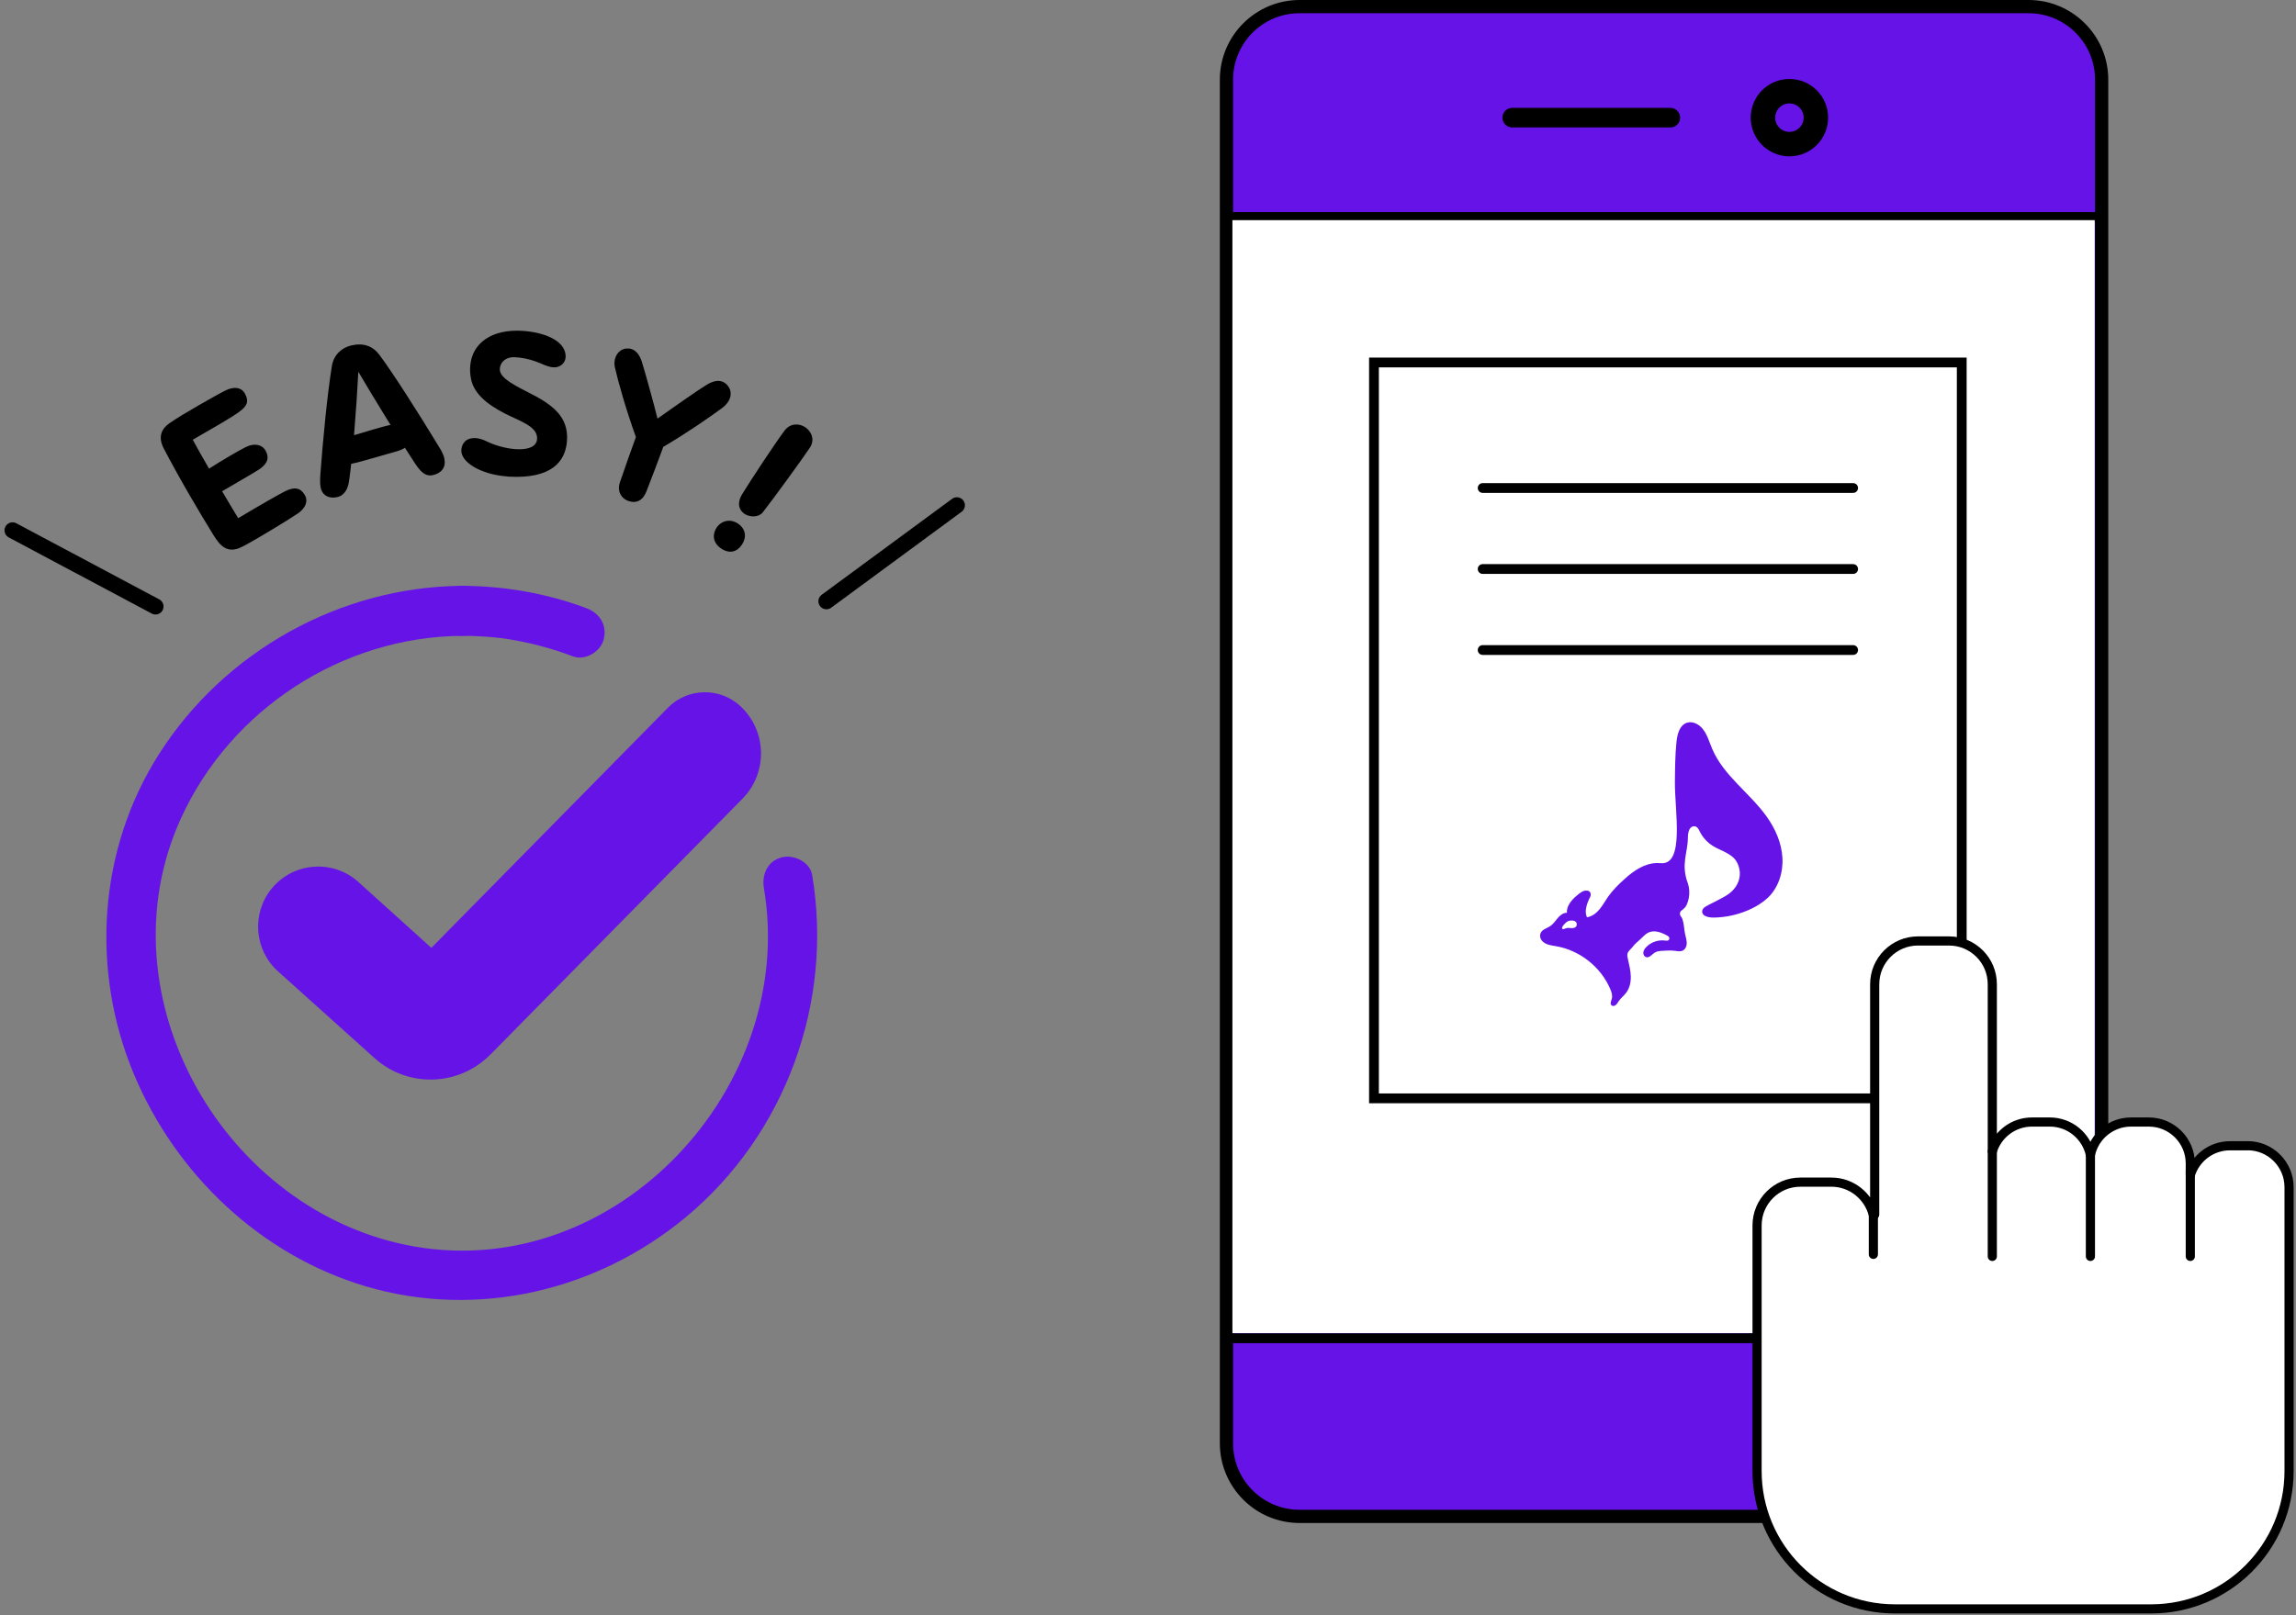 <svg width="469" height="330" viewBox="0 0 469 330" fill="none" xmlns="http://www.w3.org/2000/svg">
<rect x="0" y="0" width="469" height="330" fill="#808080" stroke="none"/>
<path d="M100.169 215.482L151.653 163.214C156.842 157.944 156.693 149.444 151.328 144.363C147.112 140.377 140.491 140.485 136.424 144.62L88.115 193.672L73.237 180.24C68.048 175.537 59.981 176.132 55.508 181.537C51.346 186.618 51.9 194.091 56.792 198.482L76.507 216.198C83.318 222.319 93.723 221.995 100.155 215.482H100.169Z" fill="#6613E8"/>
<path d="M156.044 181.483C162.895 222.008 126.045 261.885 84.669 254.696C46.022 247.967 20.361 203.698 36.941 167.254C47.076 144.958 69.872 130.093 94.371 129.918C100.925 129.864 100.952 119.661 94.371 119.702C69.467 119.878 45.792 133.12 32.455 154.119C20.05 173.619 18.482 198.239 27.333 219.441C35.901 239.94 53.251 256.466 74.71 262.831C97.479 269.587 121.978 263.75 140.099 248.696C160.462 231.765 170.273 204.793 165.895 178.767C165.422 176.051 162.057 174.524 159.598 175.2C156.719 175.997 155.584 178.753 156.044 181.483Z" fill="#6613E8"/>
<path d="M94.371 129.918C96.466 129.918 98.533 130.012 100.628 130.202C101.06 130.242 101.506 130.283 101.965 130.337C102.344 130.377 103.303 130.499 102.371 130.377C103.398 130.512 104.438 130.688 105.465 130.877C109.425 131.607 113.303 132.701 117.059 134.12C119.586 135.066 122.775 133.08 123.343 130.553C124.018 127.648 122.464 125.283 119.789 124.269C111.695 121.229 103.019 119.729 94.371 119.702C91.696 119.702 89.128 122.053 89.25 124.81C89.371 127.58 91.493 129.904 94.371 129.918Z" fill="#6613E8"/>
<path d="M60.926 104.851C59.643 105.743 55.724 108.149 52.67 109.932C51.17 110.797 49.94 111.513 49.238 111.824C46.562 113.081 45.103 111.743 43.63 109.378C42.143 106.973 40.441 104.122 38.765 101.243C36.711 97.703 34.765 94.163 33.441 91.622C32.225 89.257 32.968 87.609 34.671 86.433C35.914 85.569 38.265 84.15 40.522 82.852C42.819 81.528 45.022 80.298 46.089 79.771C47.751 78.947 49.251 79.109 49.981 80.339C50.927 81.974 50.521 82.947 48.805 84.19C47.089 85.433 43.792 87.298 39.373 89.852C40.252 91.447 41.387 93.501 42.697 95.757C45.184 94.176 48.697 92.082 50.251 91.325C51.913 90.501 53.508 90.798 54.224 92.041C55.008 93.392 54.791 94.636 53.021 95.852C52.048 96.514 48.197 98.703 45.373 100.379C46.495 102.311 47.63 104.189 48.657 105.878C53.211 103.149 57.237 100.865 58.332 100.325C60.197 99.433 61.399 99.662 62.291 101.189C62.98 102.392 62.426 103.784 60.913 104.865L60.926 104.851Z" fill="black"/>
<path d="M90.75 93.69C91.182 95.582 90.061 96.703 88.466 97.068C86.736 97.474 85.736 96.095 84.75 94.649C81.547 89.812 76.399 81.407 73.196 75.961C73.021 79.501 72.696 84.258 72.318 88.92C73.332 88.636 78.493 87.028 79.872 86.798C82.237 86.379 83.466 87.001 83.872 88.731C84.236 90.339 83.453 91.595 80.683 92.325C79.129 92.73 73.521 94.447 71.737 94.771C71.615 95.919 71.48 97.041 71.332 98.068C71.129 99.798 70.426 101.217 68.899 101.568C67.345 101.933 65.913 101.352 65.521 99.717C65.359 99.014 65.359 98.068 65.44 96.919C65.967 89.879 66.845 80.636 67.791 74.785C68.17 72.488 69.818 71.029 71.751 70.583C74.25 70.002 76.142 70.691 77.52 72.529C80.291 76.258 85.182 83.906 89.858 91.595C90.277 92.271 90.615 93.014 90.777 93.676L90.75 93.69Z" fill="black"/>
<path d="M103.655 97.352C98.196 96.973 94.061 94.406 94.236 91.933C94.344 90.379 95.425 89.393 97.196 89.514C97.871 89.568 98.655 89.784 99.506 90.231C101.141 91.014 103.331 91.636 105.303 91.771C107.614 91.933 109.601 91.393 109.709 89.717C109.884 87.15 106.29 86.096 103.222 84.541C99.101 82.447 96.723 80.163 96.209 77.38C96.02 76.474 95.993 75.636 96.047 74.839C96.385 70.042 100.547 67.164 106.857 67.61C110.979 67.894 115.384 69.475 115.546 72.691C115.614 74.096 114.492 75.15 113.019 75.055C112.344 75.015 111.56 74.745 110.628 74.339C109.236 73.731 107.547 73.15 105.222 72.988C103.506 72.866 102.209 73.839 102.101 75.353C102.006 76.785 103.641 78.042 107.844 80.136C113.154 82.785 116.141 85.271 115.816 90.068C115.519 94.392 112.573 97.865 103.952 97.392L103.655 97.365V97.352Z" fill="black"/>
<path d="M149.085 81.406C148.842 82.082 148.328 82.744 147.531 83.352C144.963 85.244 140.396 88.42 135.491 91.298C134.45 94.149 133.221 97.419 132.032 100.433C131.329 102.243 129.991 102.96 128.288 102.338C126.978 101.865 125.978 100.419 126.64 98.514C128.005 94.528 129.005 91.757 129.896 89.298C127.87 83.677 126.316 78.177 125.586 75.001C125.451 74.272 125.505 73.623 125.721 73.028C126.059 72.083 126.856 71.38 127.707 71.245C128.18 71.191 128.626 71.177 129.059 71.339C129.896 71.637 130.626 72.447 131.099 73.88C131.68 75.745 133.572 82.487 134.302 85.528C137.18 83.528 142.045 80.015 144.517 78.528C145.653 77.866 146.666 77.65 147.544 77.974C148.017 78.15 148.436 78.474 148.761 78.947C149.274 79.623 149.396 80.528 149.085 81.393V81.406Z" fill="black"/>
<path d="M146.355 107.838C147.369 106.338 149.207 105.946 150.747 106.987C152.382 108.095 152.544 109.824 151.531 111.324C150.544 112.784 148.99 113.216 147.315 112.081C145.423 110.811 145.585 108.986 146.369 107.838H146.355ZM152.017 104.946C151.004 104.257 150.463 102.879 151.585 101C153.315 98.149 158.612 90.136 160.301 87.933C161.463 86.433 163.26 86.474 164.49 87.298C165.787 88.177 166.503 89.879 165.422 91.487C163.584 94.217 157.882 102.054 155.814 104.676C155.017 105.716 153.206 105.757 152.017 104.96V104.946Z" fill="black"/>
<path d="M2.564 108.365L31.766 123.918" stroke="black" stroke-width="3.28" stroke-linecap="round" stroke-linejoin="round"/>
<path d="M195.461 103.243L168.813 122.851" stroke="black" stroke-width="3.28" stroke-linecap="round" stroke-linejoin="round"/>
<path d="M265.458 1.351H414.37C422.613 1.351 429.302 8.04 429.302 16.283V294.906C429.302 303.149 422.613 309.837 414.37 309.837H265.458C257.215 309.837 250.526 303.149 250.526 294.906V16.283C250.526 8.04 257.215 1.351 265.458 1.351Z" fill="#6613E8"/>
<path d="M414.37 2.703C421.87 2.703 427.951 8.783 427.951 16.283V294.906C427.951 302.405 421.87 308.486 414.37 308.486H265.458C257.958 308.486 251.877 302.405 251.877 294.906V16.283C251.877 8.783 257.958 2.703 265.458 2.703H414.37ZM414.37 0H265.458C256.485 0 249.175 7.297 249.175 16.283V294.906C249.175 303.878 256.472 311.189 265.458 311.189H414.37C423.343 311.189 430.653 303.892 430.653 294.906V16.283C430.653 7.31 423.356 0 414.37 0Z" fill="black"/>
<path d="M428.396 273.447H249.485" stroke="black" stroke-width="2" stroke-miterlimit="10"/>
<path d="M428.397 44.336H250.837" stroke="black" stroke-width="2" stroke-miterlimit="10"/>
<path d="M427.883 44.984H251.743V272.393H427.883V44.984Z" fill="white"/>
<path d="M365.521 29.445C368.507 29.445 370.927 27.025 370.927 24.04C370.927 21.054 368.507 18.634 365.521 18.634C362.536 18.634 360.116 21.054 360.116 24.04C360.116 27.025 362.536 29.445 365.521 29.445Z" stroke="black" stroke-width="5" stroke-miterlimit="10"/>
<path d="M308.902 24.04H341.198" stroke="black" stroke-width="4" stroke-linecap="round" stroke-linejoin="round"/>
<path d="M320.145 177.654H315.159V153.966H316.645V176.303H320.145V177.654Z" fill="white"/>
<path d="M329.185 155.169C325.969 155.169 325.564 163.763 325.564 165.803C325.564 167.844 325.969 176.438 329.185 176.438C332.401 176.438 332.82 167.844 332.82 165.803C332.82 163.763 332.415 155.169 329.185 155.169ZM329.185 177.925C324.631 177.925 324.023 168.884 324.023 165.803C324.023 162.722 324.618 153.682 329.185 153.682C333.753 153.682 334.347 162.722 334.347 165.803C334.347 168.884 333.766 177.925 329.185 177.925Z" fill="white"/>
<path d="M347.616 178.208C342.387 176.343 338.846 171.384 338.846 165.803C338.846 160.574 341.927 155.655 346.711 153.574L347.373 154.993C343.143 156.858 340.454 161.195 340.454 165.803C340.454 169.884 342.589 173.695 346.13 175.776V168.884H347.616V178.208Z" fill="white"/>
<path d="M354.603 177.654H353.116V153.966H354.603V177.654Z" fill="white"/>
<path d="M367.724 178.235L362.332 161.858V177.654H360.846V153.371L366.251 169.438V153.966H367.724V178.235Z" fill="white"/>
<path d="M400.722 224.422H280.66V74.064H400.722V224.422Z" fill="white" stroke="black" stroke-width="2" stroke-miterlimit="10"/>
<path d="M360.872 166.844C357.427 162.02 352.089 158.507 349.765 153.047C349.143 151.601 348.738 150.007 347.711 148.818C346.941 147.926 345.684 147.304 344.562 147.683C343.076 148.183 342.616 150.02 342.454 151.574C342.17 154.318 342.157 157.061 342.13 159.817C342.076 165.574 344.17 176.817 339.238 176.371C338.981 176.344 338.711 176.344 338.454 176.344C335.982 176.384 333.765 177.871 331.928 179.533C330.657 180.668 329.428 181.87 328.455 183.262C327.874 184.1 327.374 185.019 326.725 185.803C326.077 186.586 325.198 187.262 324.185 187.424C323.55 186.276 324.185 184.492 324.793 183.33C325.144 182.654 324.793 182.046 324.306 181.992C323.685 181.924 323.266 181.951 321.901 183.154C320.901 184.019 319.982 185.195 320.063 186.505C319.334 186.492 318.685 187.005 318.212 187.559C317.739 188.113 317.334 188.762 316.726 189.181C315.942 189.735 314.78 189.924 314.604 190.978C314.523 191.465 314.712 191.951 315.05 192.302C315.82 193.086 316.888 193.167 317.901 193.343C322.725 194.181 327.022 197.599 328.928 202.099C329.198 202.721 329.414 203.423 329.239 204.072C329.117 204.532 328.82 205.086 329.185 205.41C329.347 205.558 329.603 205.586 329.82 205.491C330.239 205.302 330.414 204.91 330.657 204.559C331.09 203.91 331.738 203.437 332.198 202.815C332.914 201.856 333.157 200.626 333.117 199.437C333.076 198.248 332.779 197.086 332.522 195.924C332.441 195.572 332.36 195.194 332.455 194.843C332.603 194.275 333.198 193.883 333.509 193.464C333.874 192.964 334.333 192.546 334.806 192.154C335.441 191.627 336.009 190.843 336.819 190.505C338.076 189.965 339.535 190.586 340.698 191.248C340.954 191.397 341.076 191.708 340.941 191.965C340.792 192.262 340.427 192.221 340.144 192.181C338.752 191.992 337.292 192.478 336.306 193.478C335.955 193.829 335.644 194.275 335.684 194.802C335.711 195.14 335.927 195.464 336.252 195.572C336.914 195.775 337.414 195.018 337.995 194.654C338.468 194.356 339.062 194.302 339.63 194.275C340.454 194.221 341.279 194.167 342.103 194.275C342.833 194.37 343.643 194.573 344.211 193.816C344.36 193.627 344.441 193.41 344.495 193.181C344.67 192.343 344.36 191.573 344.197 190.775C344.035 189.992 344.008 189.194 343.833 188.424C343.724 187.965 343.657 187.64 343.373 187.276C343.008 186.789 343.143 186.303 343.468 186.059C344.049 185.613 344.333 185.343 344.562 184.816C344.927 183.992 345.089 183.087 345.062 182.195C345.049 181.587 344.954 181.033 344.778 180.506C343.306 176.587 344.778 174.195 344.778 171.195C344.778 169.02 345.724 168.722 346.278 168.857C346.805 168.993 347.022 169.533 347.143 169.776C347.738 171.033 348.697 172.101 349.873 172.844C350.846 173.452 351.873 173.776 352.927 174.411C353.359 174.668 353.738 174.911 354.089 175.249C354.873 175.979 355.319 177.168 355.386 178.235C355.494 179.965 354.602 181.56 353.17 182.614C351.819 183.614 349.157 184.722 348.224 185.357C347.454 185.897 347.576 186.776 348.278 187.14C349.17 187.6 350.44 187.519 351.859 187.37C354.751 187.059 357.548 185.965 359.399 184.762C360.007 184.37 360.575 183.938 361.102 183.451C363.291 181.37 364.278 178.222 364.088 175.209C363.899 172.195 362.643 169.33 360.886 166.871M321.901 189.37C321.712 189.559 321.415 189.64 321.144 189.64C320.874 189.64 320.59 189.6 320.32 189.6C319.996 189.6 319.698 189.748 319.401 189.843C319.212 189.897 319.009 189.708 319.077 189.519C319.117 189.411 319.171 189.302 319.226 189.221C319.374 188.992 319.563 188.803 319.766 188.613C319.915 188.478 320.05 188.343 320.225 188.262C320.469 188.127 320.739 188.086 321.009 188.086C321.32 188.086 321.658 188.127 321.874 188.343C322.158 188.613 322.158 189.113 321.888 189.384" fill="#6613E8"/>
<path d="M302.861 99.712H378.534" stroke="black" stroke-width="2" stroke-linecap="round" stroke-linejoin="round"/>
<path d="M302.861 116.265H378.534" stroke="black" stroke-width="2" stroke-linecap="round" stroke-linejoin="round"/>
<path d="M302.861 132.818H378.534" stroke="black" stroke-width="2" stroke-linecap="round" stroke-linejoin="round"/>
<path d="M459.152 234.111H455.517C451.693 234.111 448.464 236.638 447.41 240.111V237.733C447.41 233.057 443.612 229.26 438.937 229.26H435.302C431.221 229.26 427.816 232.138 427.005 235.976C426.194 232.138 422.789 229.26 418.708 229.26H415.073C411.249 229.26 408.019 231.787 406.965 235.26V201.113C406.965 196.221 403.006 192.262 398.115 192.262H391.79C386.899 192.262 382.94 196.221 382.94 201.113V248.178C382.845 248.192 382.75 248.205 382.656 248.219C381.683 244.394 378.224 241.543 374.089 241.543H367.765C362.873 241.543 358.914 245.502 358.914 250.394V300.581C358.914 316.134 371.521 328.742 387.074 328.742H439.423C454.977 328.742 467.584 316.134 467.584 300.581V242.57C467.584 237.895 463.787 234.098 459.112 234.098L459.152 234.111Z" fill="white" stroke="black" stroke-width="1.87" stroke-linejoin="round"/>
<path d="M406.965 235.26V256.718" stroke="black" stroke-width="1.87" stroke-linecap="round" stroke-linejoin="round"/>
<path d="M427.005 235.827V256.718" stroke="black" stroke-width="1.87" stroke-linecap="round" stroke-linejoin="round"/>
<path d="M447.409 239.097V256.718" stroke="black" stroke-width="1.87" stroke-linecap="round" stroke-linejoin="round"/>
<path d="M382.669 248.219V256.299" stroke="black" stroke-width="1.87" stroke-linecap="round" stroke-linejoin="round"/>
</svg>
